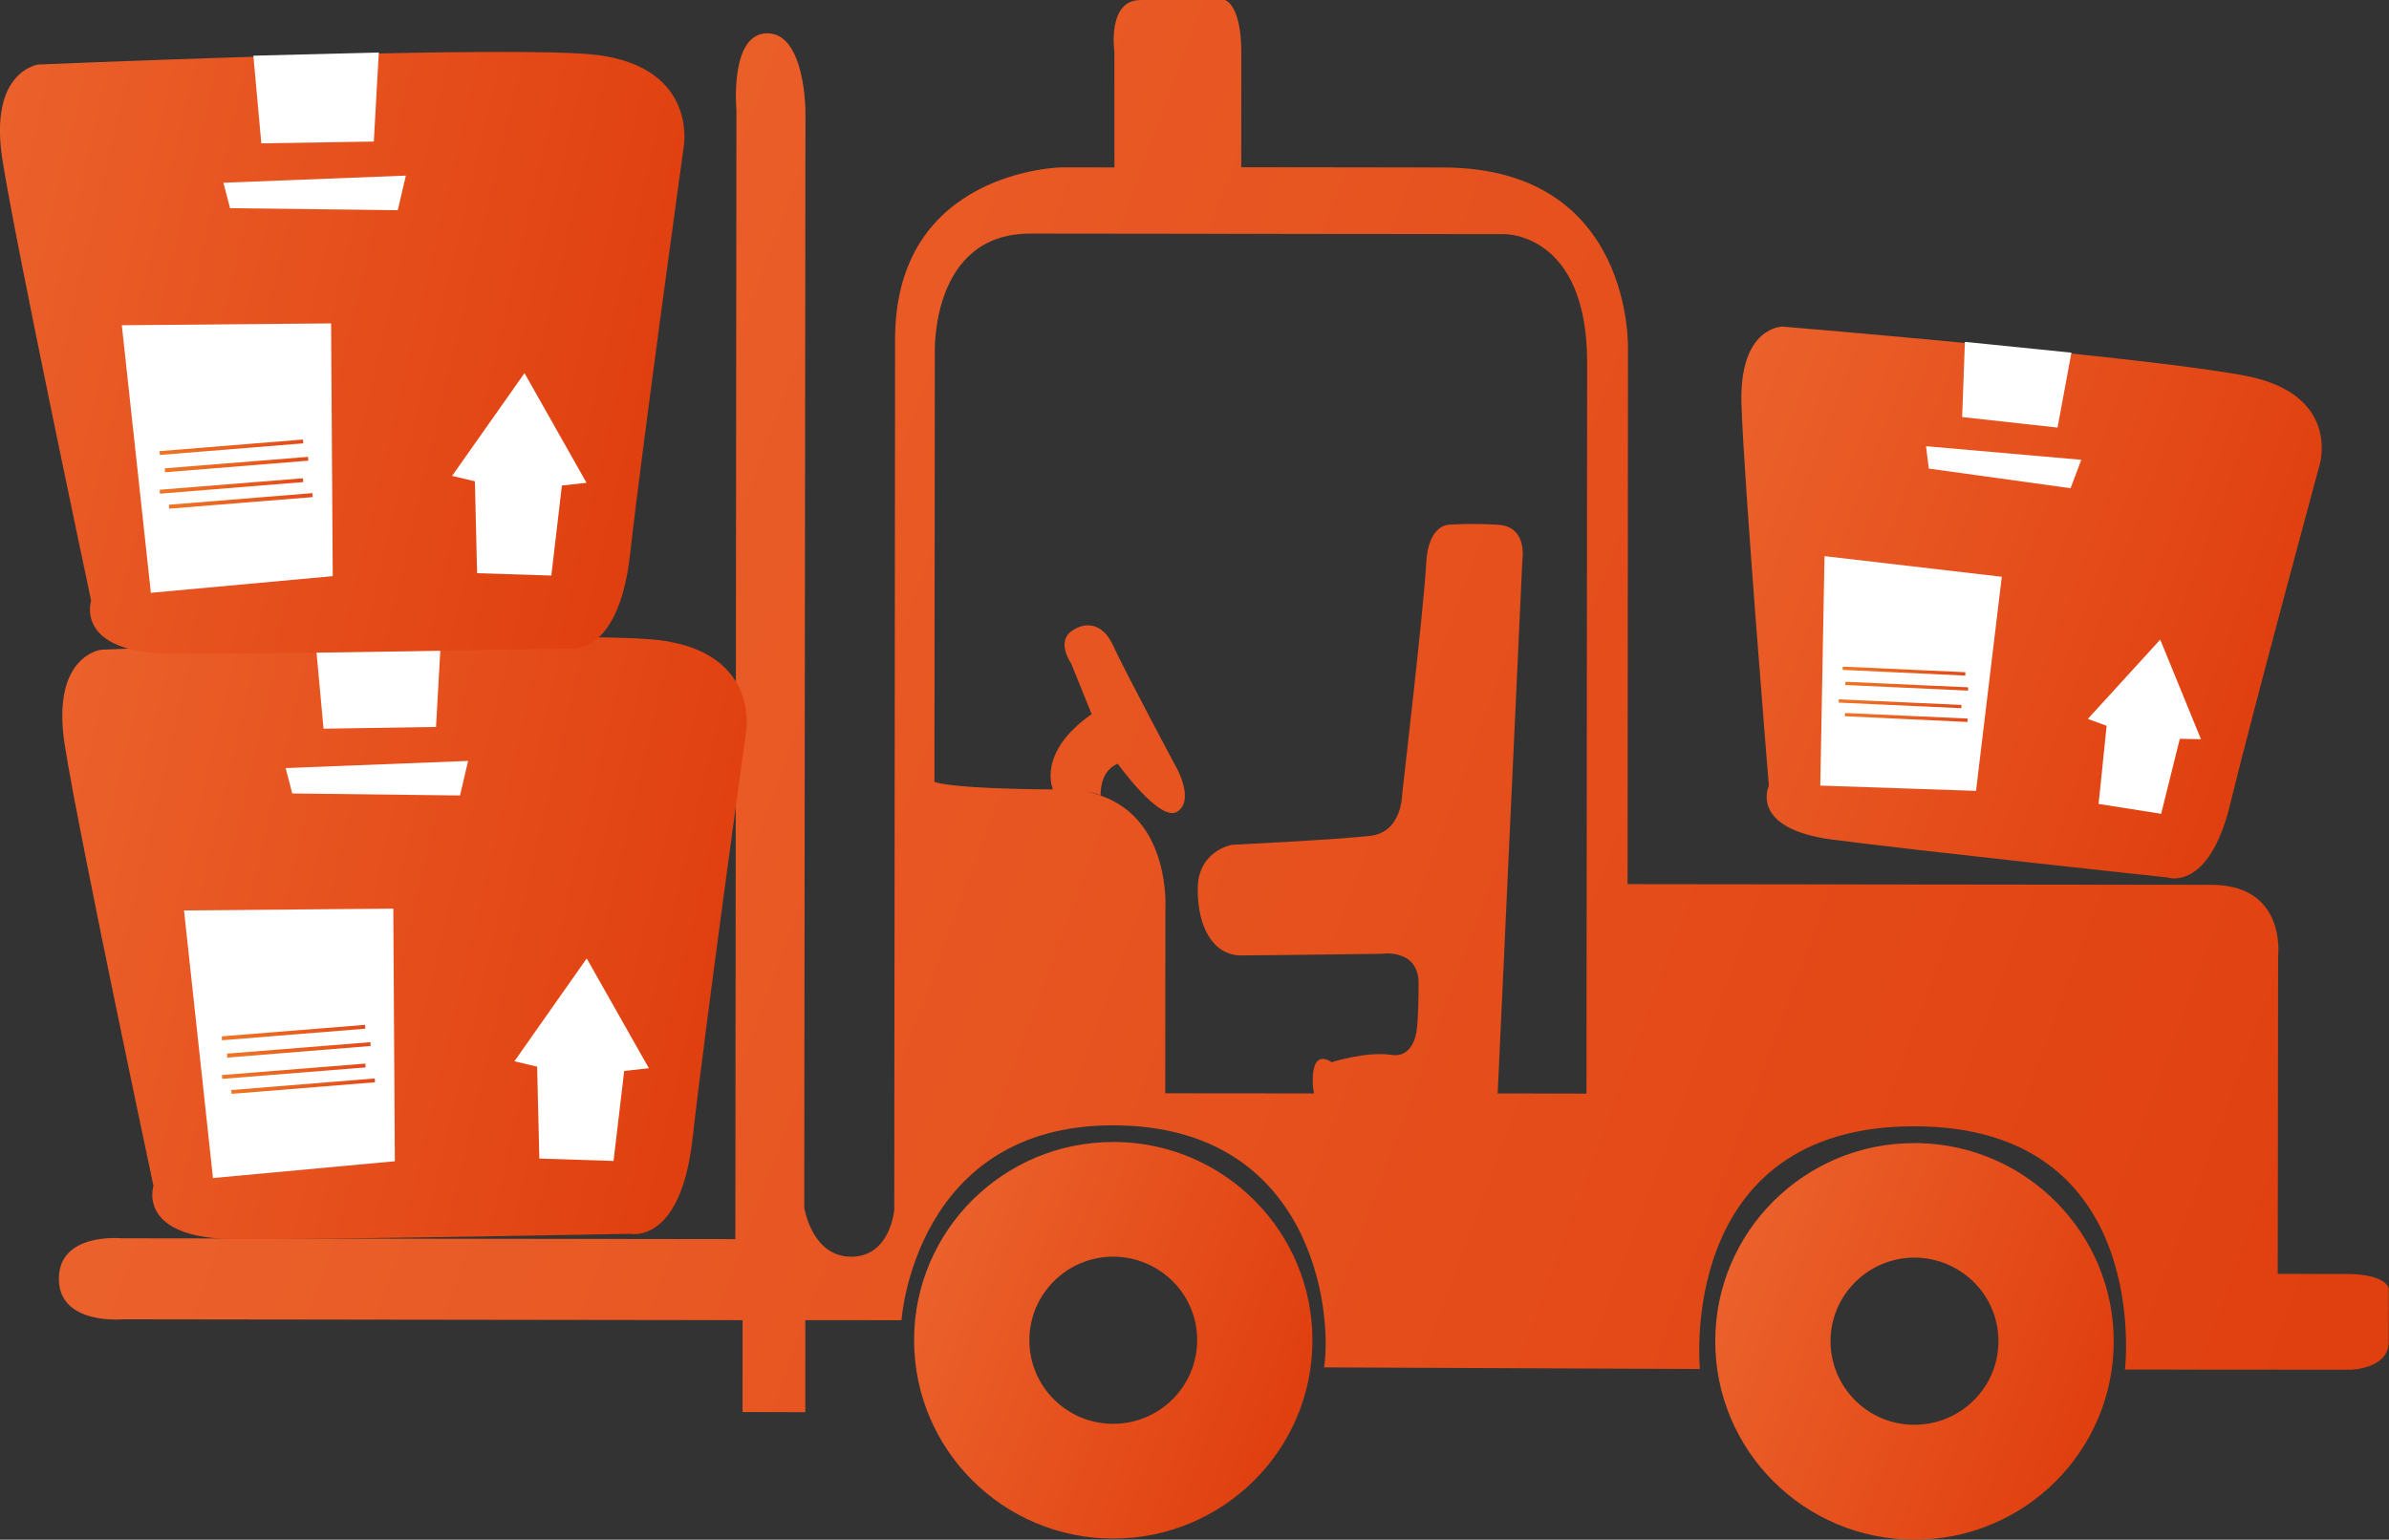 <?xml version="1.0" encoding="UTF-8" standalone="no"?>
<!-- Created with Inkscape (http://www.inkscape.org/) -->
<svg xmlns:inkscape="http://www.inkscape.org/namespaces/inkscape" xmlns:sodipodi="http://sodipodi.sourceforge.net/DTD/sodipodi-0.dtd" xmlns="http://www.w3.org/2000/svg" xmlns:svg="http://www.w3.org/2000/svg" width="17.513mm" height="11.29mm" viewBox="0 0 17.513 11.29" version="1.1" id="svg1" inkscape:export-filename="personitas-cargando.svg" inkscape:export-xdpi="96" inkscape:export-ydpi="96">
  <rect x="0" y="0" width="17.513" height="11.29" fill="#333333" stroke="none"/>
  <defs id="defs1">
    <linearGradient x1="0" y1="0" x2="1" y2="0" gradientUnits="userSpaceOnUse" gradientTransform="matrix(2.722,1.057,-1.057,2.722,6.799,9.3)" spreadMethod="pad" id="linearGradient48">
      <stop style="stop-opacity:1;stop-color:#eb612b" offset="0" id="stop47"></stop>
      <stop style="stop-opacity:1;stop-color:#e03f0f" offset="1" id="stop48"></stop>
    </linearGradient>
    <linearGradient x1="0" y1="0" x2="1" y2="0" gradientUnits="userSpaceOnUse" gradientTransform="matrix(2.722,1.057,-1.057,2.722,12.673,9.307)" spreadMethod="pad" id="linearGradient50">
      <stop style="stop-opacity:1;stop-color:#eb612b" offset="0" id="stop49"></stop>
      <stop style="stop-opacity:1;stop-color:#e03f0f" offset="1" id="stop50"></stop>
    </linearGradient>
    <linearGradient x1="0" y1="0" x2="1" y2="0" gradientUnits="userSpaceOnUse" gradientTransform="matrix(15.031,5.837,-5.837,15.031,2.521,3.935)" spreadMethod="pad" id="linearGradient52">
      <stop style="stop-opacity:1;stop-color:#eb612b" offset="0" id="stop51"></stop>
      <stop style="stop-opacity:1;stop-color:#e03f0f" offset="1" id="stop52"></stop>
    </linearGradient>
    <linearGradient x1="0" y1="0" x2="1" y2="0" gradientUnits="userSpaceOnUse" gradientTransform="matrix(5.106,1.201,-1.201,5.106,0.212,6.184)" spreadMethod="pad" id="linearGradient54">
      <stop style="stop-opacity:1;stop-color:#eb612b" offset="0" id="stop53"></stop>
      <stop style="stop-opacity:1;stop-color:#e03f0f" offset="1" id="stop54"></stop>
    </linearGradient>
    <clipPath id="clipPath56">
      <path d="M 0,595.276 H 841.89 V 0 H 0 Z" transform="translate(-521.509,-270.101)" id="path56"></path>
    </clipPath>
    <clipPath id="clipPath58">
      <path d="M 0,595.276 H 841.89 V 0 H 0 Z" transform="translate(-518.343,-267.323)" id="path58"></path>
    </clipPath>
    <clipPath id="clipPath60">
      <path d="M 0,595.276 H 841.89 V 0 H 0 Z" transform="translate(-524.684,-263.506)" id="path60"></path>
    </clipPath>
    <clipPath id="clipPath62">
      <path d="M 0,595.276 H 841.89 V 0 H 0 Z" transform="translate(-516.297,-264.316)" id="path62"></path>
    </clipPath>
    <linearGradient x1="0" y1="0" x2="1" y2="0" gradientUnits="userSpaceOnUse" gradientTransform="matrix(0.986,0.232,-0.232,0.986,1.659,7.456)" spreadMethod="pad" id="linearGradient63">
      <stop style="stop-opacity:1;stop-color:#ee7626 icc-color(Coated-FOGRA39-ISO-12647-2:2004, 0, 0.637, 0.898, 0.004);" offset="0" id="stop62"></stop>
      <stop style="stop-opacity:1;stop-color:#e34a1a icc-color(Coated-FOGRA39-ISO-12647-2:2004, 0.008, 0.812, 0.957, 0.023);" offset="1" id="stop63"></stop>
    </linearGradient>
    <linearGradient x1="0" y1="0" x2="1" y2="0" gradientUnits="userSpaceOnUse" gradientTransform="matrix(0.986,0.232,-0.232,0.986,1.698,7.582)" spreadMethod="pad" id="linearGradient65">
      <stop style="stop-opacity:1;stop-color:#ee7626 icc-color(Coated-FOGRA39-ISO-12647-2:2004, 0, 0.637, 0.898, 0.004);" offset="0" id="stop64"></stop>
      <stop style="stop-opacity:1;stop-color:#e34a1a icc-color(Coated-FOGRA39-ISO-12647-2:2004, 0.008, 0.812, 0.957, 0.023);" offset="1" id="stop65"></stop>
    </linearGradient>
    <linearGradient x1="0" y1="0" x2="1" y2="0" gradientUnits="userSpaceOnUse" gradientTransform="matrix(0.985,0.232,-0.232,0.985,1.661,7.739)" spreadMethod="pad" id="linearGradient67">
      <stop style="stop-opacity:1;stop-color:#ee7626 icc-color(Coated-FOGRA39-ISO-12647-2:2004, 0, 0.637, 0.898, 0.004);" offset="0" id="stop66"></stop>
      <stop style="stop-opacity:1;stop-color:#e34a1a icc-color(Coated-FOGRA39-ISO-12647-2:2004, 0.008, 0.812, 0.957, 0.023);" offset="1" id="stop67"></stop>
    </linearGradient>
    <linearGradient x1="0" y1="0" x2="1" y2="0" gradientUnits="userSpaceOnUse" gradientTransform="matrix(0.986,0.232,-0.232,0.986,1.729,7.848)" spreadMethod="pad" id="linearGradient69">
      <stop style="stop-opacity:1;stop-color:#ee7626 icc-color(Coated-FOGRA39-ISO-12647-2:2004, 0, 0.637, 0.898, 0.004);" offset="0" id="stop68"></stop>
      <stop style="stop-opacity:1;stop-color:#e34a1a icc-color(Coated-FOGRA39-ISO-12647-2:2004, 0.008, 0.812, 0.957, 0.023);" offset="1" id="stop69"></stop>
    </linearGradient>
    <linearGradient x1="0" y1="0" x2="1" y2="0" gradientUnits="userSpaceOnUse" gradientTransform="matrix(5.106,1.202,-1.202,5.106,-0.244,1.892)" spreadMethod="pad" id="linearGradient71">
      <stop style="stop-opacity:1;stop-color:#eb612b" offset="0" id="stop70"></stop>
      <stop style="stop-opacity:1;stop-color:#e03f0f" offset="1" id="stop71"></stop>
    </linearGradient>
    <clipPath id="clipPath73">
      <path d="M 0,595.276 H 841.89 V 0 H 0 Z" transform="translate(-519.944,-282.235)" id="path73"></path>
    </clipPath>
    <clipPath id="clipPath75">
      <path d="M 0,595.276 H 841.89 V 0 H 0 Z" transform="translate(-516.779,-279.458)" id="path75"></path>
    </clipPath>
    <clipPath id="clipPath77">
      <path d="M 0,595.276 H 841.89 V 0 H 0 Z" transform="translate(-523.12,-275.639)" id="path77"></path>
    </clipPath>
    <clipPath id="clipPath79">
      <path d="M 0,595.276 H 841.89 V 0 H 0 Z" transform="translate(-514.731,-276.449)" id="path79"></path>
    </clipPath>
    <linearGradient x1="0" y1="0" x2="1" y2="0" gradientUnits="userSpaceOnUse" gradientTransform="matrix(0.986,0.232,-0.232,0.986,1.203,3.164)" spreadMethod="pad" id="linearGradient80">
      <stop style="stop-opacity:1;stop-color:#ee7626 icc-color(Coated-FOGRA39-ISO-12647-2:2004, 0, 0.637, 0.898, 0.004);" offset="0" id="stop79"></stop>
      <stop style="stop-opacity:1;stop-color:#e34a1a icc-color(Coated-FOGRA39-ISO-12647-2:2004, 0.008, 0.812, 0.957, 0.023);" offset="1" id="stop80"></stop>
    </linearGradient>
    <linearGradient x1="0" y1="0" x2="1" y2="0" gradientUnits="userSpaceOnUse" gradientTransform="matrix(0.985,0.232,-0.232,0.985,1.242,3.29)" spreadMethod="pad" id="linearGradient82">
      <stop style="stop-opacity:1;stop-color:#ee7626 icc-color(Coated-FOGRA39-ISO-12647-2:2004, 0, 0.637, 0.898, 0.004);" offset="0" id="stop81"></stop>
      <stop style="stop-opacity:1;stop-color:#e34a1a icc-color(Coated-FOGRA39-ISO-12647-2:2004, 0.008, 0.812, 0.957, 0.023);" offset="1" id="stop82"></stop>
    </linearGradient>
    <linearGradient x1="0" y1="0" x2="1" y2="0" gradientUnits="userSpaceOnUse" gradientTransform="matrix(0.986,0.232,-0.232,0.986,1.204,3.447)" spreadMethod="pad" id="linearGradient84">
      <stop style="stop-opacity:1;stop-color:#ee7626 icc-color(Coated-FOGRA39-ISO-12647-2:2004, 0, 0.637, 0.898, 0.004);" offset="0" id="stop83"></stop>
      <stop style="stop-opacity:1;stop-color:#e34a1a icc-color(Coated-FOGRA39-ISO-12647-2:2004, 0.008, 0.812, 0.957, 0.023);" offset="1" id="stop84"></stop>
    </linearGradient>
    <linearGradient x1="0" y1="0" x2="1" y2="0" gradientUnits="userSpaceOnUse" gradientTransform="matrix(0.986,0.232,-0.232,0.986,1.272,3.556)" spreadMethod="pad" id="linearGradient86">
      <stop style="stop-opacity:1;stop-color:#ee7626 icc-color(Coated-FOGRA39-ISO-12647-2:2004, 0, 0.637, 0.898, 0.004);" offset="0" id="stop85"></stop>
      <stop style="stop-opacity:1;stop-color:#e34a1a icc-color(Coated-FOGRA39-ISO-12647-2:2004, 0.008, 0.812, 0.957, 0.023);" offset="1" id="stop86"></stop>
    </linearGradient>
    <linearGradient x1="0" y1="0" x2="1" y2="0" gradientUnits="userSpaceOnUse" gradientTransform="matrix(4.191,1.564,-1.564,4.191,12.467,3.538)" spreadMethod="pad" id="linearGradient217">
      <stop style="stop-opacity:1;stop-color:#eb612b" offset="0" id="stop216"></stop>
      <stop style="stop-opacity:1;stop-color:#e03f0f" offset="1" id="stop217"></stop>
    </linearGradient>
    <clipPath id="clipPath219">
      <path d="M 0,595.276 H 841.89 V 0 H 0 Z" transform="translate(-555.249,-276.781)" id="path219"></path>
    </clipPath>
    <clipPath id="clipPath221">
      <path d="M 0,595.276 H 841.89 V 0 H 0 Z" transform="translate(-552.271,-274.772)" id="path221"></path>
    </clipPath>
    <clipPath id="clipPath223">
      <path d="M 0,595.276 H 841.89 V 0 H 0 Z" transform="translate(-557.226,-270.861)" id="path223"></path>
    </clipPath>
    <clipPath id="clipPath225">
      <path d="M 0,595.276 H 841.89 V 0 H 0 Z" transform="translate(-550.213,-272.44)" id="path225"></path>
    </clipPath>
    <linearGradient x1="0" y1="0" x2="1" y2="0" gradientUnits="userSpaceOnUse" gradientTransform="matrix(0.81,0.302,-0.302,0.81,13.553,4.769)" spreadMethod="pad" id="linearGradient226">
      <stop style="stop-opacity:1;stop-color:#ee7626 icc-color(Coated-FOGRA39-ISO-12647-2:2004, 0, 0.637, 0.898, 0.004);" offset="0" id="stop225"></stop>
      <stop style="stop-opacity:1;stop-color:#e34a1a icc-color(Coated-FOGRA39-ISO-12647-2:2004, 0.008, 0.812, 0.957, 0.023);" offset="1" id="stop226"></stop>
    </linearGradient>
    <linearGradient x1="0" y1="0" x2="1" y2="0" gradientUnits="userSpaceOnUse" gradientTransform="matrix(0.809,0.302,-0.302,0.809,13.572,4.88)" spreadMethod="pad" id="linearGradient228">
      <stop style="stop-opacity:1;stop-color:#ee7626 icc-color(Coated-FOGRA39-ISO-12647-2:2004, 0, 0.637, 0.898, 0.004);" offset="0" id="stop227"></stop>
      <stop style="stop-opacity:1;stop-color:#e34a1a icc-color(Coated-FOGRA39-ISO-12647-2:2004, 0.008, 0.812, 0.957, 0.023);" offset="1" id="stop228"></stop>
    </linearGradient>
    <linearGradient x1="0" y1="0" x2="1" y2="0" gradientUnits="userSpaceOnUse" gradientTransform="matrix(0.81,0.302,-0.302,0.81,13.524,5.009)" spreadMethod="pad" id="linearGradient230">
      <stop style="stop-opacity:1;stop-color:#ee7626 icc-color(Coated-FOGRA39-ISO-12647-2:2004, 0, 0.637, 0.898, 0.004);" offset="0" id="stop229"></stop>
      <stop style="stop-opacity:1;stop-color:#e34a1a icc-color(Coated-FOGRA39-ISO-12647-2:2004, 0.008, 0.812, 0.957, 0.023);" offset="1" id="stop230"></stop>
    </linearGradient>
    <linearGradient x1="0" y1="0" x2="1" y2="0" gradientUnits="userSpaceOnUse" gradientTransform="matrix(0.809,0.302,-0.302,0.809,13.57,5.11)" spreadMethod="pad" id="linearGradient232">
      <stop style="stop-opacity:1;stop-color:#ee7626 icc-color(Coated-FOGRA39-ISO-12647-2:2004, 0, 0.637, 0.898, 0.004);" offset="0" id="stop231"></stop>
      <stop style="stop-opacity:1;stop-color:#e34a1a icc-color(Coated-FOGRA39-ISO-12647-2:2004, 0.008, 0.812, 0.957, 0.023);" offset="1" id="stop232"></stop>
    </linearGradient>
  </defs>
  <path id="path48" d="m 8.162,8.374 c -0.806,-10e-4 -1.461,0.65 -1.461,1.452 v 0 c -5.9e-4,0.803 0.652,1.455 1.459,1.456 v 0 c 0.806,2.5e-4 1.461,-0.65 1.461,-1.453 v 0 c 10e-4,-0.792 -0.636,-1.438 -1.427,-1.455 v 0 c -0.011,-2.3e-4 -0.021,-4.7e-4 -0.032,-4.4e-4 m -0.616,1.453 c 5.3e-4,-0.338 0.276,-0.612 0.616,-0.612 v 0 c 0.34,0.002 0.615,0.275 0.614,0.613 v 0 c -5.7e-4,0.339 -0.276,0.613 -0.616,0.613 v 0 c -0.004,-9e-5 -0.009,-2e-4 -0.013,-2.9e-4 v 0 c -0.334,-0.007 -0.602,-0.279 -0.601,-0.614" style="fill:url(#linearGradient48);stroke:none;stroke-width:0.353"></path>
  <path id="path50" d="m 14.035,8.382 c -0.806,-0.002 -1.461,0.65 -1.461,1.452 v 0 c -6e-4,0.803 0.652,1.455 1.459,1.456 v 0 c 0.807,0.001 1.461,-0.649 1.462,-1.452 v 0 c 7.8e-4,-0.793 -0.636,-1.438 -1.428,-1.456 v 0 c -0.011,-2.4e-4 -0.021,-4.6e-4 -0.031,-4.4e-4 m -0.617,1.453 c 5.5e-4,-0.339 0.277,-0.613 0.616,-0.613 v 0 c 0.34,0.002 0.616,0.275 0.615,0.614 v 0 c -5.4e-4,0.338 -0.276,0.612 -0.617,0.612 v 0 c -0.005,-1.1e-4 -0.009,-2e-4 -0.014,-3.1e-4 v 0 c -0.333,-0.007 -0.6,-0.28 -0.6,-0.613" style="fill:url(#linearGradient50);stroke:none;stroke-width:0.353"></path>
  <path id="path52" d="m 8.359,7.2501516e-4 c -0.244,-4.4e-4 -0.19,0.378 -0.19,0.378 v 0 l 4.9e-4,0.849 c -0.242,-4e-4 -0.386,-6e-4 -0.386,-6e-4 v 0 c 0,0 -1.22,0.017 -1.222,1.258 v 0 c -0.001,1.242 -0.006,6.387 -0.006,6.387 v 0 c 0,0 -0.028,0.343 -0.316,0.343 v 0 c -0.29,-4.7e-4 -0.344,-0.361 -0.344,-0.361 v 0 l 0.009,-8.034 c 0,0 4.2e-4,-0.576 -0.28,-0.576 v 0 c -0.279,-2.3e-4 -0.226,0.566 -0.226,0.566 v 0 l -0.008,8.276 -4.498,-0.006 c 0,0 -0.461,-0.046 -0.461,0.297 v 0 c -6e-4,0.341 0.469,0.297 0.469,0.297 v 0 l 4.543,0.006 -2.2e-4,0.674 0.46,10e-4 2.4e-4,-0.675 0.705,5.2e-4 c 0,0 0.095,-1.431 1.553,-1.429 v 0 c 1.457,0.002 1.608,1.361 1.545,1.775 v 0 l 2.755,0.012 c 0,0 -0.179,-1.782 1.573,-1.78 v 0 c 1.753,0.002 1.543,1.784 1.543,1.784 v 0 l 1.654,10e-4 c 0,0 0.279,-0.005 0.279,-0.204 v 0 c 4.7e-4,-0.2 6.8e-4,-0.39 6.8e-4,-0.39 v 0 c 0,0 -0.009,-0.108 -0.316,-0.108 v 0 c -0.307,-8.5e-4 -0.498,-4.9e-4 -0.498,-4.9e-4 v 0 l 0.003,-2.33 c 0,0 0.064,-0.522 -0.488,-0.523 v 0 c -0.55,-6.6e-4 -4.281,-0.005 -4.281,-0.005 v 0 l 0.003,-3.922 c 0,0 0.046,-1.331 -1.354,-1.333 v 0 c -0.517,-6.1e-4 -1.034,-0.001 -1.481,-0.002 v 0 c 0,0 5e-4,-0.471 3.1e-4,-0.835 v 0 c 10e-4,-0.364 -0.121,-0.391 -0.121,-0.391 v 0 c 0,0 -0.379,-0.001 -0.623,-8.799999973e-4 M 6.85,5.733 l 0.003,-3.144 c 0,0 -0.035,-0.877 0.7,-0.876 v 0 c 0.737,5.2e-4 3.474,0.004 3.474,0.004 v 0 c 0,0 0.609,-0.014 0.608,0.945 v 0 c -10e-4,0.958 -0.005,5.357 -0.005,5.357 v 0 l -0.651,-10e-4 0.181,-3.913 c 0,0 0.041,-0.242 -0.176,-0.257 v 0 c -0.217,-0.013 -0.366,-1.5e-4 -0.366,-1.5e-4 v 0 c 0,0 -0.149,-3.2e-4 -0.163,0.283 v 0 c -0.013,0.283 -0.177,1.7 -0.177,1.7 v 0 c 0,0 -10e-4,0.27 -0.231,0.298 v 0 c -0.23,0.027 -1.016,0.066 -1.016,0.066 v 0 c 0,0 -0.25,0.041 -0.251,0.324 v 0 c -10e-4,0.283 0.115,0.486 0.318,0.487 v 0 c 0.204,-4.6e-4 1.03,-0.012 1.03,-0.012 v 0 c 0,0 0.271,-0.041 0.271,0.216 v 0 c 2.8e-4,0.257 -0.013,0.337 -0.013,0.337 v 0 c 0,0 -0.015,0.216 -0.19,0.188 v 0 c -0.177,-0.027 -0.435,0.054 -0.435,0.054 v 0 c 0,0 -0.139,-0.108 -0.138,0.134 v 0 c 10e-4,0.043 0.004,0.073 0.01,0.095 v 0 l -1.091,-10e-4 10e-4,-1.354 c 0,0 0.043,-0.651 -0.475,-0.829 v 0 c -5.8e-4,-0.198 0.126,-0.233 0.126,-0.233 v 0 c 0,0 0.309,0.432 0.436,0.351 v 0 c 0.126,-0.081 9.1e-4,-0.31 9.1e-4,-0.31 v 0 c 0,0 -0.397,-0.743 -0.469,-0.904 v 0 c -0.072,-0.163 -0.199,-0.189 -0.309,-0.108 v 0 c -0.11,0.08 -2.5e-4,0.236 -2.5e-4,0.236 v 0 l 0.15,0.371 c -0.406,0.283 -0.284,0.552 -0.284,0.552 v 0 c -0.096,-1.3e-4 -0.181,-0.002 -0.257,-0.004 v 0 c -0.532,-0.012 -0.61,-0.051 -0.61,-0.051 m 1.107,0.07 c 0.072,0.011 0.1,0.023 0.107,0.028 v 0 c -0.033,-0.011 -0.069,-0.021 -0.107,-0.028" style="fill:url(#linearGradient52);stroke:none;stroke-width:0.353"></path>
  <path id="path54" d="m 0.743,4.764 c 0,0 -0.372,0.041 -0.268,0.701 v 0 c 0.103,0.657 0.65,3.231 0.65,3.231 v 0 c 0,0 -0.127,0.385 0.594,0.39 v 0 c 0.722,0.004 2.9,-0.039 2.9,-0.039 v 0 c 0,0 0.371,0.084 0.458,-0.699 v 0 c 0.087,-0.781 0.393,-2.987 0.393,-2.987 v 0 c 0,0 0.107,-0.618 -0.721,-0.675 v 0 c -0.071,-0.005 -0.159,-0.009 -0.262,-0.011 v 0 c -1.087,-0.024 -3.744,0.089 -3.744,0.089" style="fill:url(#linearGradient54);stroke:none;stroke-width:0.353"></path>
  <path id="path55" d="m 0,0 -0.062,-1.852 -2.334,-0.09 -0.208,1.816 z" style="fill:#ffffff;fill-opacity:1;fill-rule:nonzero;stroke:none" transform="matrix(0.353,0.008,0.008,-0.353,3.233,4.677)" clip-path="url(#clipPath56)"></path>
  <path id="path57" d="M 0,0 3.784,0.234 3.632,-0.487 0.149,-0.524 Z" style="fill:#ffffff;fill-opacity:1;fill-rule:nonzero;stroke:none" transform="matrix(0.353,0.008,0.008,-0.353,2.094,5.632)" clip-path="url(#clipPath58)"></path>
  <path id="path59" d="m 0,0 -1.453,-2.169 0.475,-0.101 0.089,-1.907 1.541,-0.015 0.179,1.874 0.511,0.068 z" style="fill:#ffffff;fill-opacity:1;fill-rule:nonzero;stroke:none" transform="matrix(0.353,0.008,0.008,-0.353,4.301,7.028)" clip-path="url(#clipPath60)"></path>
  <path id="path61" d="M 0,0 4.343,0.136 4.494,-5.108 0.727,-5.542 Z" style="fill:#ffffff;fill-opacity:1;fill-rule:nonzero;stroke:none" transform="matrix(0.353,0.008,0.008,-0.353,1.349,6.676)" clip-path="url(#clipPath62)"></path>
  <path id="path63" d="m 1.626,7.599 0.001,0.029 1.051,-0.085 -0.002,-0.028 z" style="fill:url(#linearGradient63);stroke:none;stroke-width:0.353"></path>
  <path id="path65" d="m 1.664,7.726 0.002,0.029 1.051,-0.085 -0.002,-0.028 z" style="fill:url(#linearGradient65);stroke:none;stroke-width:0.353"></path>
  <path id="path67" d="m 1.627,7.883 0.002,0.028 1.051,-0.084 -0.002,-0.028 z" style="fill:url(#linearGradient67);stroke:none;stroke-width:0.353"></path>
  <path id="path69" d="m 1.695,7.993 0.003,0.028 1.051,-0.085 -0.002,-0.028 z" style="fill:url(#linearGradient69);stroke:none;stroke-width:0.353"></path>
  <path id="path71" d="m 0.286,0.472 c 0,0 -0.372,0.041 -0.268,0.701 v 0 c 0.104,0.658 0.65,3.231 0.65,3.231 v 0 c 0,0 -0.127,0.385 0.594,0.39 v 0 c 0.721,0.004 2.9,-0.039 2.9,-0.039 v 0 c 0,0 0.371,0.084 0.458,-0.698 v 0 c 0.087,-0.781 0.393,-2.987 0.393,-2.987 v 0 c 0,0 0.107,-0.617 -0.72,-0.675 v 0 c -0.071,-0.005 -0.16,-0.009 -0.263,-0.011 v 0 c -1.089,-0.024 -3.743,0.089 -3.743,0.089" style="fill:url(#linearGradient71);stroke:none;stroke-width:0.353"></path>
  <path id="path72" d="m 0,0 -0.062,-1.851 -2.334,-0.09 -0.206,1.816 z" style="fill:#ffffff;fill-opacity:1;fill-rule:nonzero;stroke:none" transform="matrix(0.353,0.008,0.008,-0.353,2.777,0.385)" clip-path="url(#clipPath73)"></path>
  <path id="path74" d="M 0,0 3.783,0.234 3.631,-0.488 0.149,-0.525 Z" style="fill:#ffffff;fill-opacity:1;fill-rule:nonzero;stroke:none" transform="matrix(0.353,0.008,0.008,-0.353,1.638,1.34)" clip-path="url(#clipPath75)"></path>
  <path id="path76" d="m 0,0 -1.455,-2.168 0.476,-0.101 0.089,-1.907 1.542,-0.014 0.177,1.874 0.51,0.068 z" style="fill:#ffffff;fill-opacity:1;fill-rule:nonzero;stroke:none" transform="matrix(0.353,0.008,0.008,-0.353,3.845,2.736)" clip-path="url(#clipPath77)"></path>
  <path id="path78" d="M 0,0 4.343,0.137 4.496,-5.11 0.729,-5.541 Z" style="fill:#ffffff;fill-opacity:1;fill-rule:nonzero;stroke:none" transform="matrix(0.353,0.008,0.008,-0.353,0.893,2.385)" clip-path="url(#clipPath79)"></path>
  <path id="path80" d="m 1.169,3.308 0.003,0.028 1.051,-0.085 -0.002,-0.028 z" style="fill:url(#linearGradient80);stroke:none;stroke-width:0.353"></path>
  <path id="path82" d="m 1.208,3.434 10e-4,0.029 1.051,-0.085 -0.002,-0.028 z" style="fill:url(#linearGradient82);stroke:none;stroke-width:0.353"></path>
  <path id="path84" d="m 1.171,3.591 10e-4,0.029 1.051,-0.085 -0.002,-0.028 z" style="fill:url(#linearGradient84);stroke:none;stroke-width:0.353"></path>
  <path id="path86" d="m 1.238,3.701 0.002,0.029 1.052,-0.085 -0.002,-0.029 z" style="fill:url(#linearGradient86);stroke:none;stroke-width:0.353"></path>
  <path id="path217" d="m 12.766,2.958 c 0.017,0.568 0.201,2.804 0.201,2.804 v 0 c 0,0 -0.149,0.312 0.461,0.394 v 0 c 0.61,0.08 2.459,0.278 2.459,0.278 v 0 c 0,0 0.306,0.111 0.463,-0.542 v 0 c 0.158,-0.652 0.655,-2.486 0.655,-2.486 v 0 c 0,0 0.156,-0.512 -0.537,-0.649 v 0 c -0.694,-0.137 -3.399,-0.362 -3.399,-0.362 v 0 c 0,0 -0.319,-0.004 -0.303,0.564" style="fill:url(#linearGradient217);stroke:none;stroke-width:0.353"></path>
  <path id="path218" d="m 0,0 -0.253,-1.562 -1.985,0.174 0.022,1.562 z" style="fill:#ffffff;fill-opacity:1;fill-rule:nonzero;stroke:none" transform="matrix(0.353,0.008,0.008,-0.353,15.185,2.586)" clip-path="url(#clipPath219)"></path>
  <path id="path220" d="M 0,0 3.229,-0.209 3.02,-0.804 0.069,-0.463 Z" style="fill:#ffffff;fill-opacity:1;fill-rule:nonzero;stroke:none" transform="matrix(0.353,0.008,0.008,-0.353,14.119,3.272)" clip-path="url(#clipPath221)"></path>
  <path id="path222" d="m 0,0 -1.466,-1.681 0.394,-0.134 -0.13,-1.626 1.303,-0.175 0.352,1.565 0.439,0.003 z" style="fill:#ffffff;fill-opacity:1;fill-rule:nonzero;stroke:none" transform="matrix(0.353,0.008,0.008,-0.353,15.836,4.69)" clip-path="url(#clipPath223)"></path>
  <path id="path224" d="M 0,0 3.689,-0.345 3.255,-4.802 0.02,-4.766 Z" style="fill:#ffffff;fill-opacity:1;fill-rule:nonzero;stroke:none" transform="matrix(0.353,0.008,0.008,-0.353,13.375,4.078)" clip-path="url(#clipPath225)"></path>
  <path id="path226" d="m 13.508,4.912 0.899,0.042 5.5e-4,-0.025 -0.899,-0.041 z" style="fill:url(#linearGradient226);stroke:none;stroke-width:0.353"></path>
  <path id="path228" d="m 13.527,5.023 0.9,0.041 5.2e-4,-0.024 -0.899,-0.041 z" style="fill:url(#linearGradient228);stroke:none;stroke-width:0.353"></path>
  <path id="path230" d="m 13.479,5.152 0.899,0.041 5.4e-4,-0.024 -0.899,-0.041 z" style="fill:url(#linearGradient230);stroke:none;stroke-width:0.353"></path>
  <path id="path232" d="m 13.524,5.252 0.899,0.042 8.2e-4,-0.025 -0.898,-0.041 z" style="fill:url(#linearGradient232);stroke:none;stroke-width:0.353"></path>
</svg>
